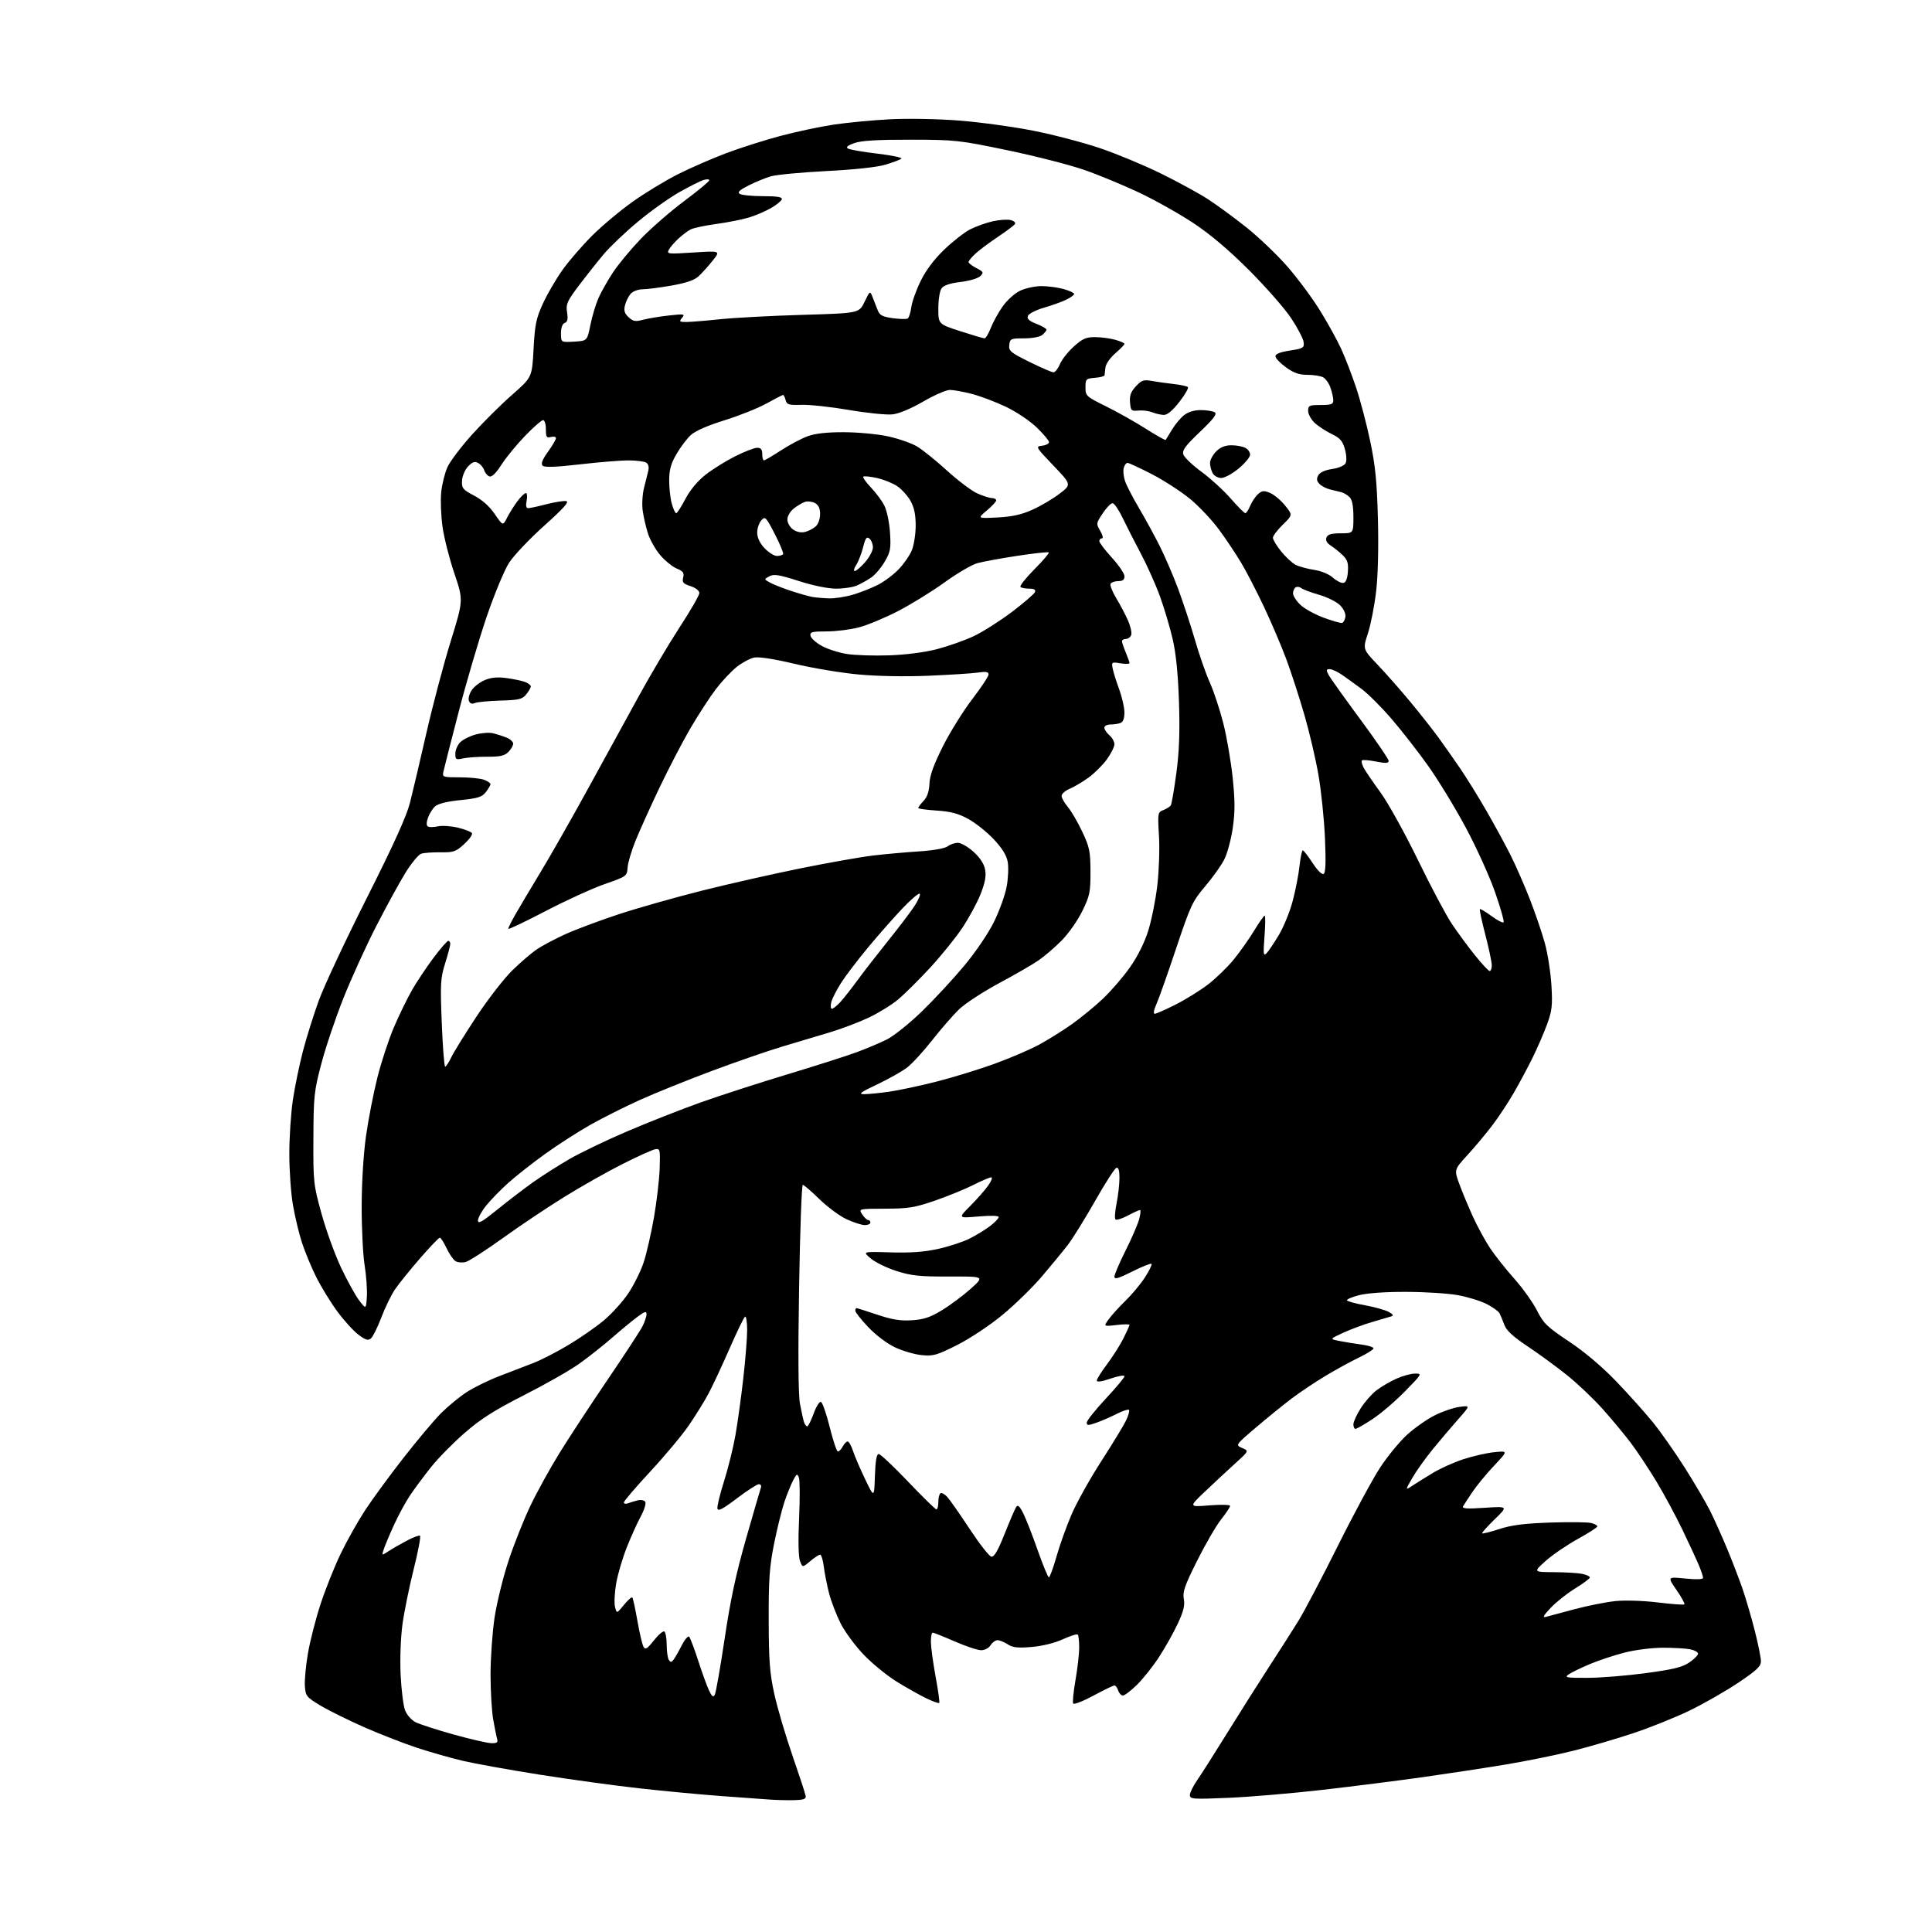 <?xml version="1.0" encoding="UTF-8" standalone="no"?>
<svg 
  version="1.1" 
  xmlns="http://www.w3.org/2000/svg" 
  xmlns:xlink="http://www.w3.org/1999/xlink" 
  xmlns:svg="http://www.w3.org/2000/svg"
  xmlns:rdf="http://www.w3.org/1999/02/22-rdf-syntax-ns#"
  xmlns:cc="http://creativecommons.org/ns#"
  xmlns:dc="http://purl.org/dc/elements/1.1/"
  viewBox="0 0 768 768"
  width="768"
  height="768"
>
<style>svg {background-color: white; }</style>"
<path stroke="none" fill="black" fill-rule="evenodd" d="M315.50,715.60C312.75,715.65 308.48,715.54 306.00,715.36C303.52,715.18 294.98,714.56 287.00,713.98C279.02,713.40 264.40,712.03 254.50,710.93C244.60,709.83 226.60,707.36 214.50,705.45C202.40,703.53 188.68,701.06 184.00,699.96C179.33,698.86 171.22,696.56 166.00,694.85C160.78,693.13 151.32,689.46 145.00,686.69C138.68,683.91 130.80,680.03 127.50,678.05C121.83,674.66 121.48,674.23 121.19,670.25C121.02,667.93 121.58,662.03 122.42,657.14C123.27,652.25 125.52,643.46 127.44,637.62C129.35,631.77 132.92,622.83 135.37,617.74C137.81,612.66 142.17,604.90 145.04,600.50C147.91,596.10 154.79,586.69 160.34,579.59C165.88,572.48 172.63,564.47 175.32,561.77C178.02,559.08 182.54,555.35 185.36,553.49C188.19,551.62 194.10,548.71 198.50,547.02C202.90,545.33 208.97,542.99 212.00,541.83C215.03,540.66 221.26,537.47 225.85,534.72C230.45,531.98 236.80,527.58 239.97,524.94C243.14,522.30 247.56,517.42 249.78,514.09C252.01,510.76 254.75,505.21 255.88,501.77C257.02,498.32 258.85,490.32 259.95,484.00C261.05,477.68 262.08,468.90 262.23,464.50C262.48,456.98 262.38,456.52 260.50,456.83C259.40,457.01 253.55,459.65 247.50,462.70C241.45,465.74 230.99,471.66 224.25,475.84C217.51,480.02 206.48,487.40 199.75,492.25C193.01,497.09 186.42,501.33 185.10,501.67C183.77,502.01 181.97,501.87 181.10,501.34C180.22,500.82 178.61,498.50 177.53,496.20C176.44,493.89 175.23,492.00 174.83,492.00C174.43,492.00 170.88,495.71 166.94,500.25C163.01,504.79 158.55,510.30 157.05,512.50C155.55,514.70 153.09,519.73 151.60,523.68C150.10,527.62 148.23,531.39 147.44,532.05C146.29,533.00 145.29,532.69 142.41,530.50C140.43,528.99 136.64,524.80 133.99,521.18C131.33,517.57 127.59,511.44 125.66,507.56C123.73,503.68 121.21,497.57 120.04,494.00C118.88,490.43 117.27,483.73 116.47,479.12C115.66,474.51 115.00,465.28 115.01,458.62C115.01,451.95 115.66,442.23 116.46,437.00C117.25,431.77 119.04,423.12 120.44,417.77C121.84,412.42 124.66,403.42 126.71,397.77C128.75,392.12 137.31,373.84 145.72,357.15C156.42,335.91 161.60,324.49 162.98,319.08C164.06,314.83 166.99,302.39 169.49,291.43C171.99,280.47 176.32,264.10 179.12,255.05C184.22,238.60 184.22,238.60 180.62,227.96C178.64,222.11 176.52,213.77 175.91,209.41C175.30,205.06 175.06,198.87 175.39,195.66C175.72,192.44 176.84,187.94 177.88,185.66C178.92,183.37 183.31,177.57 187.64,172.76C191.96,167.95 199.10,160.86 203.50,157.00C211.50,149.99 211.50,149.99 212.10,138.74C212.62,129.01 213.12,126.58 215.83,120.65C217.55,116.89 221.06,110.87 223.62,107.28C226.18,103.70 231.49,97.55 235.43,93.63C239.37,89.71 246.62,83.64 251.55,80.15C256.47,76.65 264.55,71.75 269.50,69.26C274.45,66.76 283.08,63.00 288.67,60.89C294.27,58.79 303.94,55.71 310.17,54.05C316.40,52.38 325.95,50.36 331.38,49.54C336.81,48.73 346.94,47.77 353.88,47.41C361.10,47.04 372.92,47.27 381.50,47.94C389.75,48.60 403.02,50.42 411.00,52.01C418.98,53.59 430.90,56.73 437.50,58.98C444.10,61.23 454.93,65.74 461.56,69.01C468.20,72.28 476.52,76.82 480.06,79.10C483.60,81.39 490.50,86.43 495.38,90.32C500.27,94.21 507.61,101.21 511.68,105.87C515.76,110.53 521.63,118.43 524.72,123.43C527.81,128.42 531.63,135.35 533.21,138.83C534.80,142.31 537.43,149.15 539.06,154.03C540.70,158.91 543.21,168.44 544.64,175.20C546.72,185.02 547.34,191.25 547.74,206.14C548.04,217.60 547.77,228.77 547.03,235.13C546.37,240.82 544.90,248.30 543.77,251.75C541.71,258.03 541.71,258.03 547.64,264.26C550.91,267.69 556.75,274.32 560.63,279.00C564.50,283.68 569.48,289.98 571.68,293.00C573.88,296.02 577.80,301.59 580.38,305.37C582.96,309.15 587.70,316.80 590.91,322.37C594.12,327.94 598.41,335.82 600.45,339.88C602.49,343.94 605.94,351.82 608.12,357.38C610.29,362.95 613.00,370.88 614.12,375.00C615.25,379.12 616.42,386.65 616.72,391.72C617.20,399.70 616.96,401.77 614.97,407.22C613.70,410.67 611.11,416.65 609.21,420.50C607.31,424.35 603.94,430.65 601.71,434.50C599.49,438.35 595.61,444.20 593.10,447.50C590.58,450.80 586.16,456.08 583.27,459.23C578.02,464.97 578.02,464.97 580.13,470.73C581.30,473.90 583.73,479.74 585.53,483.69C587.34,487.65 590.41,493.27 592.35,496.19C594.30,499.11 598.63,504.57 601.97,508.32C605.31,512.08 609.36,517.75 610.97,520.93C613.57,526.08 614.96,527.44 623.69,533.25C629.91,537.39 636.79,543.21 642.50,549.15C647.45,554.30 654.04,561.66 657.15,565.51C660.26,569.35 665.94,577.45 669.77,583.50C673.60,589.55 678.09,597.20 679.75,600.50C681.40,603.80 684.44,610.55 686.50,615.50C688.56,620.45 691.33,627.65 692.66,631.50C693.99,635.35 696.18,642.86 697.54,648.18C698.89,653.51 700.00,658.99 700.00,660.37C700.00,662.41 698.32,664.00 690.86,668.99C685.83,672.35 677.16,677.30 671.61,679.99C666.05,682.68 656.10,686.68 649.50,688.89C642.90,691.10 632.10,694.27 625.50,695.93C618.90,697.59 606.75,700.07 598.50,701.43C590.25,702.80 575.40,705.06 565.50,706.46C555.60,707.86 537.60,710.13 525.50,711.52C513.40,712.90 496.64,714.32 488.25,714.67C474.17,715.26 473.00,715.18 473.00,713.57C473.00,712.61 474.30,709.95 475.89,707.66C477.48,705.37 482.97,696.75 488.08,688.50C493.19,680.25 500.68,668.42 504.71,662.22C508.75,656.02 513.92,647.92 516.20,644.22C518.48,640.52 525.51,627.15 531.82,614.50C538.12,601.85 545.69,587.84 548.63,583.36C551.58,578.88 556.38,573.03 559.31,570.36C562.23,567.69 567.16,564.22 570.25,562.66C573.34,561.10 577.81,559.57 580.19,559.26C584.50,558.68 584.50,558.68 579.73,564.09C577.10,567.07 572.55,572.42 569.62,576.00C566.69,579.58 562.99,584.75 561.41,587.50C558.54,592.50 558.54,592.50 561.52,590.54C563.16,589.47 566.82,587.18 569.66,585.47C572.49,583.75 577.89,581.33 581.66,580.08C585.42,578.84 590.98,577.57 594.00,577.27C599.50,576.71 599.50,576.71 593.95,582.60C590.89,585.85 587.03,590.52 585.37,593.00C583.70,595.48 582.01,598.06 581.62,598.74C581.05,599.71 582.93,599.85 590.20,599.37C599.50,598.76 599.50,598.76 594.15,603.95C591.21,606.80 588.98,609.32 589.20,609.53C589.41,609.74 592.49,608.97 596.04,607.81C600.87,606.24 605.96,605.59 616.23,605.24C623.78,604.98 631.10,605.06 632.48,605.41C633.87,605.75 634.99,606.37 634.97,606.77C634.95,607.17 631.42,609.44 627.12,611.81C622.82,614.19 617.10,618.10 614.40,620.52C609.50,624.91 609.50,624.91 617.62,624.96C622.09,624.98 627.16,625.28 628.88,625.62C630.59,625.97 632.00,626.61 632.00,627.05C632.00,627.49 629.41,629.43 626.25,631.36C623.09,633.29 618.70,636.76 616.50,639.07C613.58,642.14 613.04,643.13 614.50,642.74C615.60,642.44 620.77,641.06 626.00,639.66C631.23,638.27 638.53,636.82 642.23,636.45C646.05,636.06 653.32,636.30 659.03,637.00C664.57,637.68 669.31,638.02 669.57,637.76C669.83,637.50 668.42,634.92 666.43,632.03C662.81,626.78 662.81,626.78 669.91,627.49C674.35,627.94 677.00,627.84 677.00,627.22C677.00,626.68 676.28,624.50 675.39,622.37C674.51,620.24 671.57,613.87 668.85,608.21C666.13,602.56 661.40,593.78 658.33,588.71C655.26,583.65 650.71,576.80 648.22,573.50C645.72,570.20 640.75,564.21 637.16,560.19C633.58,556.17 627.24,550.13 623.07,546.78C618.91,543.43 611.82,538.24 607.33,535.25C601.46,531.34 598.84,528.92 598.00,526.65C597.36,524.92 596.50,522.84 596.08,522.04C595.67,521.23 593.34,519.57 590.91,518.34C588.49,517.11 583.35,515.54 579.50,514.84C575.65,514.14 566.42,513.56 559.00,513.54C550.81,513.51 543.44,514.03 540.25,514.85C537.37,515.59 535.21,516.53 535.46,516.93C535.71,517.33 538.97,518.22 542.71,518.89C546.44,519.57 550.62,520.74 552.00,521.49C553.85,522.50 554.11,522.97 553.00,523.30C552.17,523.54 548.80,524.53 545.50,525.50C542.20,526.46 537.02,528.39 534.00,529.77C528.50,532.29 528.50,532.29 532.50,533.07C534.70,533.50 538.64,534.14 541.25,534.49C543.86,534.84 546.00,535.51 546.00,535.99C546.00,536.46 543.41,538.10 540.25,539.62C537.09,541.14 531.12,544.40 527.00,546.87C522.88,549.34 516.78,553.41 513.46,555.93C510.13,558.44 503.73,563.63 499.24,567.46C491.07,574.43 491.07,574.43 493.78,575.60C496.50,576.76 496.50,576.76 491.13,581.63C488.17,584.31 482.77,589.33 479.13,592.79C472.50,599.08 472.50,599.08 480.75,598.41C485.34,598.04 489.00,598.13 488.99,598.62C488.98,599.10 487.38,601.52 485.42,603.98C483.46,606.45 479.18,613.81 475.91,620.35C470.94,630.26 470.06,632.80 470.58,635.59C471.06,638.15 470.49,640.50 468.17,645.45C466.50,649.03 463.14,655.00 460.71,658.73C458.28,662.45 454.34,667.41 451.95,669.75C449.56,672.09 447.05,674.00 446.37,674.00C445.69,674.00 444.85,673.10 444.50,672.00C444.15,670.90 443.48,670.00 443.01,670.00C442.54,670.00 438.78,671.82 434.66,674.04C430.54,676.26 426.92,677.67 426.61,677.17C426.30,676.68 426.71,672.49 427.52,667.88C428.33,663.27 429.00,657.44 429.00,654.92C429.00,652.40 428.74,650.07 428.42,649.76C428.11,649.44 425.42,650.29 422.46,651.65C419.22,653.13 414.30,654.34 410.08,654.70C404.55,655.16 402.56,654.94 400.58,653.64C399.20,652.74 397.38,652.00 396.54,652.00C395.70,652.00 394.45,652.90 393.77,654.00C393.05,655.14 391.45,655.99 390.01,655.99C388.63,655.98 383.90,654.41 379.51,652.49C375.12,650.57 371.18,649.00 370.76,649.00C370.34,649.00 370.02,650.69 370.04,652.75C370.07,654.81 370.91,661.00 371.92,666.50C372.94,672.00 373.58,676.70 373.36,676.94C373.14,677.18 370.83,676.36 368.23,675.11C365.63,673.86 360.34,670.88 356.47,668.49C352.61,666.10 346.70,661.28 343.35,657.78C339.99,654.29 335.85,648.67 334.15,645.30C332.45,641.92 330.38,636.54 329.56,633.33C328.74,630.12 327.80,625.36 327.47,622.75C327.14,620.14 326.49,618.00 326.02,618.00C325.54,618.00 323.77,619.16 322.08,620.58C319.01,623.17 319.01,623.17 318.01,620.52C317.38,618.88 317.25,612.40 317.65,603.55C318.01,595.67 317.97,588.39 317.57,587.36C316.92,585.70 316.68,585.81 315.33,588.37C314.49,589.95 312.95,593.73 311.90,596.78C310.86,599.82 308.99,607.30 307.76,613.40C305.89,622.71 305.53,627.65 305.57,644.00C305.61,660.30 305.98,665.14 307.83,673.50C309.04,679.00 312.29,690.02 315.06,698.00C317.82,705.98 320.18,713.17 320.29,714.00C320.45,715.15 319.33,715.52 315.50,715.60zM195.32,692.94C197.54,692.99 198.03,692.63 197.62,691.25C197.34,690.29 196.64,686.83 196.06,683.57C195.48,680.30 195.00,672.26 195.00,665.69C195.00,659.13 195.71,649.01 196.57,643.20C197.43,637.40 199.91,627.25 202.08,620.64C204.25,614.04 208.19,604.10 210.84,598.57C213.49,593.03 218.72,583.55 222.47,577.50C226.21,571.45 234.77,558.40 241.50,548.50C248.22,538.60 254.46,529.06 255.36,527.30C256.26,525.54 257.00,523.35 257.00,522.43C257.00,521.08 256.30,521.29 253.25,523.57C251.19,525.12 246.63,528.88 243.12,531.94C239.61,535.00 233.76,539.61 230.12,542.20C226.48,544.78 216.66,550.36 208.31,554.60C196.62,560.53 191.21,563.97 184.81,569.52C180.24,573.48 174.21,579.60 171.42,583.11C168.62,586.63 164.87,591.65 163.09,594.29C161.31,596.92 158.37,602.32 156.57,606.29C154.76,610.25 152.94,614.60 152.51,615.95C151.74,618.40 151.74,618.40 154.41,616.65C155.88,615.69 159.14,613.80 161.66,612.47C164.18,611.13 166.56,610.23 166.96,610.47C167.35,610.72 166.23,616.68 164.46,623.73C162.69,630.77 160.68,640.66 159.99,645.69C159.27,650.98 158.96,659.42 159.25,665.67C159.54,671.63 160.32,677.98 160.99,679.78C161.68,681.62 163.49,683.72 165.13,684.57C166.73,685.39 173.54,687.60 180.27,689.48C187.00,691.35 193.77,692.91 195.32,692.94zM284.13,673.72C284.58,672.92 286.35,662.87 288.06,651.38C290.37,635.89 292.57,625.60 296.61,611.50C299.61,601.05 302.25,591.94 302.50,591.25C302.74,590.56 302.35,590.00 301.64,590.00C300.93,590.00 297.01,592.53 292.92,595.63C287.36,599.85 285.42,600.86 285.19,599.68C285.01,598.81 286.20,593.92 287.82,588.80C289.44,583.69 291.48,575.45 292.35,570.50C293.22,565.55 294.62,555.42 295.46,548.00C296.31,540.58 297.00,531.89 297.00,528.69C297.00,525.50 296.62,523.11 296.16,523.40C295.70,523.68 292.91,529.45 289.95,536.21C286.99,542.97 283.25,550.98 281.63,554.00C280.02,557.02 276.51,562.69 273.84,566.58C271.17,570.48 264.26,578.75 258.49,584.96C252.72,591.18 248.00,596.70 248.00,597.24C248.00,597.77 248.72,597.94 249.59,597.60C250.47,597.27 252.22,596.73 253.48,596.41C254.76,596.09 256.10,596.36 256.50,597.00C256.90,597.65 256.09,600.27 254.69,602.84C253.30,605.40 250.80,610.95 249.13,615.17C247.46,619.38 245.57,625.80 244.94,629.43C244.31,633.06 244.10,637.25 244.47,638.75C245.16,641.48 245.16,641.48 248.00,638.00C249.57,636.08 251.07,634.74 251.35,635.01C251.62,635.29 252.53,639.45 253.37,644.26C254.21,649.06 255.30,653.72 255.79,654.59C256.53,655.92 257.23,655.50 259.93,652.09C261.71,649.83 263.59,648.24 264.09,648.55C264.59,648.86 265.01,651.23 265.02,653.81C265.02,656.39 265.40,659.08 265.85,659.80C266.53,660.86 266.86,660.86 267.72,659.80C268.29,659.08 269.75,656.53 270.96,654.13C272.17,651.73 273.52,650.15 273.96,650.63C274.39,651.11 275.99,655.33 277.50,660.00C279.01,664.67 280.93,670.00 281.78,671.84C282.96,674.40 283.51,674.84 284.13,673.72zM631.03,666.97C636.24,666.96 646.69,666.11 654.26,665.09C665.09,663.64 668.77,662.73 671.51,660.87C673.42,659.57 674.99,657.99 674.99,657.38C675.00,656.76 673.59,655.97 671.88,655.62C670.16,655.28 665.28,655.00 661.03,655.00C656.71,655.00 650.03,655.84 645.83,656.92C641.71,657.97 635.45,660.05 631.92,661.53C628.39,663.02 624.62,664.86 623.53,665.62C621.79,666.84 622.68,667.00 631.03,666.97zM416.95,627.00C417.32,627.00 418.68,623.29 419.97,618.75C421.26,614.21 423.96,606.67 425.97,602.00C427.97,597.33 433.28,587.82 437.77,580.87C442.25,573.92 446.69,566.62 447.64,564.63C448.58,562.65 449.10,560.76 448.78,560.44C448.46,560.12 446.28,560.84 443.94,562.03C441.61,563.22 437.96,564.81 435.85,565.55C432.56,566.71 432.00,566.71 432.00,565.50C432.00,564.72 435.38,560.48 439.50,556.06C443.62,551.65 447.00,547.61 447.00,547.08C447.00,546.54 444.52,546.96 441.50,548.00C437.96,549.22 436.00,549.50 436.00,548.79C436.00,548.18 437.83,545.26 440.06,542.31C442.29,539.35 445.22,534.74 446.56,532.07C447.90,529.40 449.00,526.96 449.00,526.65C449.00,526.35 446.67,526.37 443.82,526.71C438.63,527.32 438.63,527.32 440.74,524.41C441.89,522.81 444.92,519.48 447.47,517.00C450.02,514.52 453.49,510.35 455.18,507.71C456.87,505.08 458.02,502.69 457.73,502.40C457.44,502.11 454.01,503.48 450.10,505.45C444.61,508.21 443.00,508.68 443.00,507.49C443.00,506.65 444.97,502.03 447.38,497.23C449.80,492.43 452.23,486.81 452.80,484.75C453.37,482.69 453.54,481.00 453.17,481.00C452.80,481.00 450.61,481.99 448.30,483.22C446.00,484.44 443.79,485.13 443.41,484.74C443.03,484.36 443.23,481.49 443.86,478.36C444.49,475.23 445.00,470.68 445.00,468.25C445.00,465.20 444.62,463.96 443.77,464.24C443.10,464.47 439.24,470.47 435.21,477.58C431.18,484.68 426.30,492.52 424.38,495.00C422.46,497.48 417.87,503.05 414.19,507.38C410.51,511.72 403.45,518.61 398.50,522.69C393.42,526.88 385.58,532.09 380.50,534.65C372.40,538.74 370.98,539.14 366.37,538.68C363.54,538.40 358.77,537.00 355.75,535.58C352.59,534.08 348.11,530.69 345.14,527.55C342.31,524.56 340.00,521.64 340.00,521.06C340.00,520.48 340.22,520.00 340.48,520.00C340.74,520.00 344.45,521.17 348.71,522.60C354.61,524.58 357.90,525.11 362.49,524.82C367.26,524.52 369.78,523.67 374.51,520.79C377.80,518.78 382.94,514.94 385.93,512.26C391.36,507.38 391.36,507.38 377.43,507.44C365.73,507.49 362.38,507.15 356.50,505.29C352.65,504.08 348.00,501.83 346.17,500.29C342.83,497.50 342.83,497.50 353.96,497.84C361.82,498.08 367.36,497.68 372.80,496.49C377.03,495.56 382.65,493.73 385.29,492.42C387.92,491.11 391.63,488.86 393.54,487.40C395.44,485.95 397.00,484.34 397.00,483.81C397.00,483.23 393.85,483.14 388.91,483.57C380.82,484.27 380.82,484.27 385.68,479.39C388.36,476.70 391.58,473.04 392.84,471.25C394.10,469.46 394.64,468.00 394.04,468.00C393.44,468.00 390.24,469.36 386.94,471.03C383.64,472.69 376.79,475.49 371.72,477.25C363.64,480.04 361.18,480.44 351.89,480.47C341.28,480.50 341.28,480.50 342.75,482.75C343.57,483.99 344.63,485.00 345.12,485.00C345.60,485.00 346.00,485.45 346.00,486.00C346.00,486.55 344.99,487.00 343.75,486.99C342.51,486.98 339.25,485.93 336.50,484.65C333.75,483.37 328.89,479.77 325.71,476.66C322.52,473.55 319.55,471.00 319.12,471.00C318.68,471.00 318.02,489.36 317.65,511.79C317.21,538.45 317.33,554.48 318.00,558.04C318.57,561.04 319.28,564.29 319.58,565.25C319.89,566.21 320.47,567.00 320.87,567.00C321.27,567.00 322.42,564.73 323.42,561.96C324.42,559.18 325.73,557.08 326.33,557.28C326.94,557.48 328.51,562.00 329.83,567.32C331.15,572.64 332.61,577.00 333.08,577.00C333.55,577.00 334.41,576.10 335.00,575.00C335.59,573.90 336.47,573.00 336.96,573.00C337.45,573.00 338.40,574.69 339.07,576.75C339.75,578.81 341.92,583.88 343.90,588.00C347.50,595.50 347.50,595.50 347.79,586.75C347.99,580.73 348.46,578.00 349.29,577.99C349.96,577.98 355.23,582.94 361.00,589.00C366.77,595.06 371.84,600.02 372.25,600.01C372.66,600.00 373.00,598.68 373.00,597.06C373.00,595.44 373.39,593.88 373.87,593.58C374.34,593.29 375.58,593.98 376.61,595.12C377.64,596.26 381.63,601.98 385.49,607.84C389.35,613.70 393.20,618.63 394.07,618.79C395.20,619.00 396.65,616.51 399.33,609.79C401.36,604.68 403.43,599.87 403.91,599.10C404.59,598.03 405.28,598.63 406.77,601.60C407.85,603.74 410.43,610.34 412.50,616.25C414.58,622.16 416.58,627.00 416.95,627.00zM538.84,568.00C538.38,568.00 538.00,567.19 538.00,566.20C538.00,565.20 539.30,562.34 540.89,559.83C542.49,557.32 545.31,554.10 547.17,552.68C549.03,551.26 552.57,549.19 555.03,548.07C557.49,546.96 560.84,546.03 562.47,546.02C565.39,546.00 565.32,546.13 558.47,553.12C554.64,557.03 548.84,561.98 545.59,564.12C542.35,566.25 539.31,568.00 538.84,568.00zM145.83,515.50C146.01,512.75 145.61,507.12 144.95,503.00C144.28,498.88 143.75,488.26 143.77,479.40C143.80,469.80 144.50,458.51 145.52,451.40C146.45,444.86 148.48,434.46 150.03,428.29C151.58,422.13 154.54,413.13 156.61,408.29C158.68,403.46 161.93,396.80 163.82,393.50C165.72,390.20 169.55,384.46 172.33,380.75C175.11,377.04 177.75,374.00 178.20,374.00C178.64,374.00 178.99,374.56 178.99,375.25C178.98,375.94 178.06,379.41 176.94,382.98C175.10,388.87 174.98,391.00 175.61,406.73C175.99,416.23 176.60,424.00 176.96,424.00C177.33,424.00 178.43,422.31 179.42,420.25C180.40,418.19 184.93,410.88 189.48,404.00C194.03,397.12 200.40,388.92 203.63,385.76C206.86,382.61 211.23,378.85 213.34,377.41C215.46,375.98 220.55,373.27 224.66,371.39C228.78,369.52 238.30,365.96 245.82,363.47C253.34,360.99 268.29,356.75 279.03,354.05C289.77,351.35 307.55,347.33 318.53,345.12C329.51,342.91 342.32,340.64 347.00,340.09C351.68,339.53 359.86,338.80 365.18,338.45C370.95,338.08 375.59,337.27 376.68,336.44C377.68,335.68 379.51,335.05 380.75,335.03C381.98,335.01 384.78,336.62 386.97,338.59C389.58,340.95 391.17,343.38 391.60,345.69C392.08,348.25 391.59,350.89 389.76,355.50C388.38,358.97 385.08,365.05 382.43,369.00C379.78,372.95 374.00,380.08 369.59,384.84C365.18,389.60 359.52,395.21 357.03,397.30C354.54,399.39 349.35,402.60 345.50,404.44C341.65,406.28 334.68,408.93 330.00,410.33C325.32,411.74 316.77,414.30 311.00,416.02C305.23,417.75 292.62,422.10 283.00,425.70C273.38,429.29 260.57,434.45 254.54,437.17C248.52,439.88 239.59,444.36 234.70,447.12C229.81,449.87 221.69,455.10 216.65,458.73C211.62,462.35 205.03,467.55 202.00,470.26C198.97,472.98 195.04,477.03 193.25,479.25C191.46,481.47 190.00,484.13 190.00,485.18C190.00,486.66 191.69,485.70 197.75,480.78C202.01,477.33 208.43,472.42 212.00,469.89C215.57,467.36 222.10,463.21 226.50,460.67C230.90,458.13 241.25,453.17 249.50,449.65C257.75,446.12 270.80,440.99 278.50,438.24C286.20,435.50 301.73,430.47 313.00,427.07C324.27,423.67 336.65,419.72 340.50,418.29C344.35,416.87 349.75,414.59 352.50,413.22C355.25,411.85 361.50,406.86 366.39,402.12C371.28,397.38 378.85,389.23 383.21,384.00C387.78,378.53 392.82,371.11 395.10,366.50C397.27,362.10 399.55,355.77 400.17,352.42C400.78,349.08 400.97,344.64 400.57,342.54C400.09,339.94 398.30,337.08 394.94,333.53C392.24,330.67 387.68,327.06 384.83,325.50C380.90,323.37 377.85,322.56 372.32,322.21C368.29,321.95 365.00,321.49 365.00,321.18C365.00,320.88 365.96,319.60 367.14,318.35C368.59,316.81 369.34,314.61 369.47,311.52C369.60,308.30 371.16,303.97 374.79,296.73C377.61,291.10 382.85,282.68 386.43,278.00C390.01,273.32 392.96,268.88 392.97,268.12C392.99,267.06 392.00,266.88 388.75,267.36C386.41,267.70 377.52,268.27 369.00,268.62C359.51,269.02 348.66,268.81 341.00,268.09C334.12,267.44 322.73,265.53 315.67,263.84C307.77,261.96 301.68,261.01 299.82,261.39C298.16,261.72 295.04,263.39 292.88,265.09C290.73,266.80 287.02,270.74 284.64,273.85C282.26,276.96 277.73,283.92 274.56,289.31C271.40,294.71 265.77,305.51 262.06,313.31C258.36,321.12 254.05,330.65 252.51,334.50C250.96,338.35 249.60,343.04 249.47,344.92C249.25,348.28 249.09,348.39 240.37,351.44C235.49,353.14 224.86,358.00 216.75,362.23C208.64,366.47 202.01,369.61 202.02,369.22C202.03,368.82 203.32,366.25 204.88,363.50C206.45,360.75 210.89,353.27 214.76,346.88C218.63,340.50 227.09,325.65 233.55,313.88C240.01,302.12 249.11,285.52 253.78,277.00C258.44,268.48 265.79,256.07 270.12,249.42C274.46,242.78 278.00,236.63 278.00,235.75C278.00,234.81 276.56,233.68 274.50,233.00C271.56,232.03 271.09,231.48 271.57,229.57C272.03,227.73 271.56,227.06 269.03,226.01C267.32,225.30 264.38,222.92 262.49,220.72C260.61,218.52 258.40,214.64 257.59,212.11C256.77,209.57 255.83,205.47 255.48,203.00C255.14,200.53 255.37,196.47 256.00,194.00C256.63,191.53 257.39,188.44 257.71,187.14C258.06,185.69 257.74,184.45 256.89,183.91C256.12,183.43 252.98,183.02 249.89,183.02C246.80,183.01 238.09,183.71 230.53,184.59C220.76,185.71 216.46,185.86 215.70,185.10C214.95,184.35 215.56,182.75 217.82,179.60C219.57,177.17 221.00,174.73 221.00,174.18C221.00,173.63 220.10,173.42 219.00,173.71C217.27,174.16 217.00,173.74 217.00,170.62C217.00,168.63 216.50,167.00 215.89,167.00C215.28,167.00 212.06,169.81 208.74,173.25C205.41,176.69 201.18,181.85 199.34,184.72C197.10,188.19 195.50,189.74 194.53,189.37C193.73,189.07 192.80,187.96 192.47,186.91C192.14,185.86 191.06,184.57 190.07,184.04C188.69,183.30 187.76,183.63 186.04,185.45C184.79,186.79 183.75,189.27 183.66,191.11C183.51,194.09 183.96,194.64 188.50,197.03C191.73,198.74 194.63,201.33 196.70,204.38C199.91,209.08 199.91,209.08 201.57,205.79C202.49,203.98 204.33,201.04 205.67,199.25C207.01,197.46 208.52,196.00 209.03,196.00C209.53,196.00 209.68,197.35 209.35,199.00C208.94,201.03 209.15,202.00 209.98,202.00C210.66,202.00 213.91,201.30 217.21,200.44C220.52,199.59 224.04,199.03 225.05,199.19C226.41,199.42 224.09,202.01 216.31,209.00C210.49,214.22 204.21,220.84 202.36,223.71C200.51,226.57 196.50,236.24 193.44,245.21C190.39,254.17 185.38,271.18 182.32,283.00C179.25,294.82 176.53,305.51 176.26,306.75C175.78,308.92 176.03,309.00 182.82,309.00C186.70,309.00 191.02,309.44 192.43,309.98C193.85,310.51 194.99,311.30 194.98,311.73C194.97,312.15 194.14,313.56 193.14,314.86C191.61,316.84 190.02,317.35 183.05,318.05C177.74,318.59 174.13,319.48 172.96,320.54C171.95,321.45 170.68,323.49 170.12,325.07C169.48,326.92 169.47,328.17 170.08,328.55C170.61,328.88 172.41,328.85 174.07,328.48C175.73,328.12 179.32,328.36 182.05,329.01C184.77,329.67 187.28,330.64 187.61,331.18C187.94,331.72 186.56,333.67 184.55,335.52C181.24,338.55 180.31,338.88 175.16,338.80C172.02,338.76 168.55,339.01 167.46,339.35C166.36,339.70 163.52,343.14 161.14,347.00C158.76,350.86 153.52,360.43 149.51,368.26C145.49,376.09 139.65,388.91 136.53,396.75C133.41,404.59 129.46,416.29 127.76,422.75C124.86,433.72 124.65,435.69 124.58,452.50C124.50,469.92 124.61,470.88 127.82,482.50C129.64,489.10 133.14,498.75 135.60,503.94C138.05,509.13 141.28,514.98 142.78,516.94C145.50,520.50 145.50,520.50 145.83,515.50zM343.50,434.95C345.15,434.96 349.65,434.51 353.50,433.96C357.35,433.41 365.88,431.59 372.45,429.91C379.03,428.23 389.38,425.04 395.45,422.83C401.53,420.62 409.43,417.23 413.00,415.30C416.57,413.37 422.43,409.72 426.00,407.19C429.57,404.66 435.15,400.10 438.38,397.05C441.61,394.00 446.46,388.38 449.14,384.58C452.19,380.25 454.93,374.79 456.43,370.03C457.75,365.84 459.38,357.71 460.05,351.97C460.72,346.23 461.02,337.34 460.71,332.21C460.17,323.14 460.22,322.87 462.48,322.01C463.76,321.52 465.08,320.67 465.42,320.13C465.76,319.58 466.75,313.81 467.62,307.32C468.77,298.68 469.05,291.06 468.66,279.00C468.29,267.84 467.48,259.75 466.14,254.00C465.06,249.32 462.78,241.67 461.08,237.00C459.38,232.32 455.95,224.67 453.47,220.00C450.98,215.32 447.72,208.93 446.22,205.78C444.72,202.64 442.94,200.05 442.26,200.03C441.58,200.01 439.82,201.83 438.34,204.07C435.71,208.04 435.68,208.20 437.38,211.07C438.34,212.70 438.64,214.00 438.06,214.00C437.48,214.00 437.00,214.50 437.00,215.11C437.00,215.72 439.25,218.68 442.00,221.69C444.75,224.70 447.00,228.02 447.00,229.08C447.00,230.45 446.30,231.00 444.56,231.00C443.22,231.00 441.83,231.46 441.49,232.02C441.14,232.58 442.14,235.17 443.71,237.77C445.28,240.37 447.40,244.39 448.41,246.70C449.43,249.00 449.99,251.59 449.66,252.45C449.33,253.30 448.37,254.00 447.53,254.00C446.69,254.00 446.00,254.40 446.00,254.88C446.00,255.36 446.67,257.37 447.50,259.35C448.32,261.32 449.00,263.23 449.00,263.60C449.00,263.96 447.38,264.00 445.39,263.68C441.91,263.11 441.80,263.18 442.32,265.80C442.61,267.28 443.77,270.98 444.89,274.00C446.01,277.02 446.95,281.14 446.97,283.14C446.99,285.56 446.47,286.99 445.42,287.39C444.55,287.73 442.75,288.00 441.42,288.00C440.09,288.00 439.00,288.57 439.00,289.28C439.00,289.98 439.90,291.33 441.00,292.27C442.10,293.21 443.00,294.82 443.00,295.84C443.00,296.86 441.65,299.57 440.00,301.85C438.34,304.13 435.08,307.38 432.75,309.08C430.41,310.78 427.04,312.78 425.25,313.53C423.46,314.28 422.00,315.56 422.00,316.37C422.00,317.18 423.13,319.19 424.51,320.83C425.89,322.46 428.46,326.89 430.23,330.65C433.11,336.76 433.46,338.47 433.48,346.51C433.50,354.72 433.20,356.12 430.17,362.29C428.34,366.01 424.63,371.27 421.92,373.98C419.22,376.69 415.09,380.22 412.75,381.82C410.41,383.43 403.32,387.52 397.00,390.91C390.68,394.31 383.55,398.98 381.17,401.29C378.79,403.61 373.99,409.13 370.51,413.56C367.04,417.99 362.56,422.86 360.56,424.39C358.56,425.91 353.23,428.91 348.72,431.05C342.01,434.23 341.05,434.95 343.50,434.95zM459.01,403.00C459.58,403.00 463.30,401.36 467.27,399.36C471.25,397.36 477.08,393.74 480.23,391.32C483.38,388.90 487.96,384.45 490.41,381.45C492.86,378.44 496.51,373.28 498.51,369.99C500.51,366.70 502.40,364.00 502.72,364.00C503.04,364.00 503.01,367.69 502.66,372.20C502.12,379.30 502.22,380.20 503.46,378.95C504.24,378.15 506.43,374.90 508.33,371.73C510.23,368.56 512.72,362.49 513.85,358.23C514.98,353.98 516.21,347.69 516.58,344.25C516.95,340.81 517.54,338.01 517.88,338.02C518.22,338.03 519.98,340.30 521.78,343.06C523.73,346.03 525.52,347.80 526.18,347.39C526.96,346.91 527.11,342.61 526.69,333.10C526.36,325.62 525.20,314.32 524.10,308.00C523.00,301.68 520.47,290.88 518.47,284.00C516.47,277.12 513.25,267.23 511.31,262.00C509.37,256.77 505.38,247.43 502.45,241.23C499.52,235.03 495.44,227.15 493.40,223.73C491.35,220.30 487.41,214.40 484.64,210.61C481.86,206.81 476.68,201.30 473.11,198.36C469.54,195.41 462.69,190.98 457.90,188.50C453.10,186.03 448.74,184.00 448.21,184.00C447.67,184.00 446.99,184.93 446.69,186.07C446.39,187.21 446.65,189.57 447.25,191.32C447.86,193.07 450.35,197.88 452.78,202.00C455.22,206.12 458.91,212.88 460.98,217.00C463.05,221.12 466.37,228.83 468.35,234.13C470.32,239.43 473.32,248.53 475.01,254.37C476.69,260.20 479.37,267.87 480.96,271.40C482.54,274.93 484.96,282.26 486.32,287.68C487.69,293.10 489.35,302.82 490.02,309.27C490.96,318.42 490.96,322.82 490.03,329.21C489.37,333.72 487.86,339.33 486.66,341.67C485.47,344.02 482.06,348.81 479.07,352.32C474.02,358.28 473.24,359.95 467.50,377.10C464.12,387.22 460.59,397.19 459.66,399.25C458.68,401.42 458.41,403.00 459.01,403.00zM330.70,401.00C331.21,401.00 332.75,399.76 334.12,398.25C335.49,396.74 338.58,392.80 340.99,389.50C343.40,386.20 348.82,379.23 353.02,374.00C357.23,368.77 361.93,362.58 363.48,360.23C365.03,357.88 365.99,355.65 365.61,355.28C365.24,354.91 362.17,357.50 358.79,361.05C355.41,364.60 349.29,371.55 345.17,376.50C341.06,381.45 336.21,387.80 334.40,390.62C332.59,393.44 330.81,396.93 330.44,398.37C330.08,399.82 330.20,401.00 330.70,401.00zM592.17,386.00C592.63,386.00 593.00,384.97 593.00,383.70C593.00,382.44 591.85,376.99 590.45,371.59C589.04,366.19 588.06,361.60 588.27,361.40C588.47,361.19 590.54,362.42 592.87,364.13C595.19,365.84 597.36,366.97 597.69,366.64C598.02,366.31 596.49,360.88 594.28,354.57C592.07,348.27 586.80,336.66 582.57,328.79C578.34,320.92 571.63,309.93 567.66,304.36C563.70,298.80 557.20,290.46 553.22,285.83C549.25,281.20 543.86,275.81 541.25,273.87C538.64,271.92 535.08,269.36 533.35,268.17C531.61,266.97 529.46,266.00 528.56,266.00C527.18,266.00 527.11,266.35 528.12,268.25C528.78,269.49 534.42,277.40 540.66,285.84C546.90,294.28 552.00,301.75 552.00,302.45C552.00,303.43 550.88,303.49 546.97,302.72C544.21,302.17 541.69,301.97 541.39,302.28C541.09,302.58 541.39,303.88 542.06,305.16C542.74,306.45 545.75,310.88 548.76,315.00C551.77,319.12 558.45,331.19 563.62,341.80C568.78,352.42 574.87,363.90 577.16,367.30C579.45,370.71 583.57,376.31 586.33,379.75C589.09,383.19 591.72,386.00 592.17,386.00zM184.15,301.47C181.25,302.10 181.00,301.95 181.00,299.58C181.00,298.16 181.88,296.12 182.95,295.05C184.02,293.98 186.78,292.60 189.08,291.98C191.38,291.36 194.45,291.12 195.88,291.46C197.32,291.79 199.74,292.56 201.25,293.16C202.76,293.75 204.00,294.86 204.00,295.62C204.00,296.38 203.13,297.87 202.07,298.93C200.56,300.44 198.77,300.84 193.72,300.81C190.18,300.79 185.88,301.09 184.15,301.47zM188.76,279.47C187.59,279.97 186.82,279.68 186.40,278.60C186.06,277.71 186.54,275.83 187.47,274.41C188.40,272.99 190.76,271.16 192.72,270.34C195.25,269.29 197.78,269.06 201.39,269.55C204.20,269.93 207.51,270.63 208.75,271.10C209.99,271.57 211.00,272.36 211.00,272.86C211.00,273.37 210.18,274.79 209.19,276.02C207.60,277.97 206.31,278.28 198.94,278.49C194.30,278.62 189.72,279.06 188.76,279.47zM353.50,260.51C360.22,260.27 367.61,259.31 372.50,258.04C376.90,256.89 383.43,254.59 387.00,252.92C390.57,251.24 397.41,246.91 402.20,243.29C406.98,239.67 411.13,236.10 411.42,235.35C411.78,234.41 411.08,234.00 409.14,234.00C407.59,234.00 406.02,233.69 405.64,233.31C405.26,232.92 407.74,229.79 411.17,226.33C414.59,222.88 417.18,219.85 416.92,219.59C416.67,219.33 411.07,219.94 404.48,220.94C397.89,221.94 390.70,223.26 388.50,223.87C386.30,224.48 380.45,227.91 375.50,231.49C370.55,235.07 362.23,240.20 357.00,242.91C351.77,245.61 344.74,248.54 341.36,249.41C337.98,250.29 332.21,251.00 328.53,251.00C322.73,251.00 321.90,251.23 322.19,252.74C322.37,253.69 324.39,255.50 326.67,256.76C328.95,258.02 333.45,259.46 336.66,259.97C339.87,260.48 347.45,260.72 353.50,260.51zM533.50,247.62C534.05,247.47 534.64,246.38 534.82,245.19C535.00,243.92 534.13,242.04 532.67,240.58C531.32,239.22 527.57,237.36 524.35,236.44C521.13,235.51 517.96,234.32 517.29,233.79C516.63,233.26 515.62,233.12 515.04,233.47C514.47,233.83 514.00,234.91 514.00,235.87C514.00,236.84 515.30,238.87 516.90,240.40C518.49,241.93 522.65,244.24 526.15,245.53C529.64,246.83 532.95,247.77 533.50,247.62zM329.57,237.86C331.81,237.94 336.08,237.27 339.07,236.39C342.06,235.50 346.52,233.74 349.00,232.47C351.48,231.21 355.17,228.45 357.20,226.34C359.24,224.23 361.60,220.83 362.45,218.78C363.30,216.74 364.00,212.30 364.00,208.92C364.00,204.57 363.40,201.70 361.95,199.12C360.82,197.11 358.45,194.48 356.70,193.29C354.94,192.09 351.30,190.62 348.62,190.02C345.93,189.42 343.49,189.18 343.18,189.48C342.88,189.79 344.24,191.72 346.20,193.77C348.17,195.82 350.58,199.07 351.55,201.00C352.54,202.95 353.53,207.68 353.79,211.69C354.20,218.10 353.97,219.37 351.67,223.30C350.25,225.73 347.83,228.57 346.29,229.60C344.76,230.64 342.21,232.06 340.64,232.75C339.06,233.44 335.35,234.00 332.40,234.00C329.16,234.00 323.25,232.79 317.53,230.96C309.70,228.45 307.64,228.12 305.85,229.08C303.66,230.25 303.66,230.25 306.08,231.59C307.41,232.32 311.20,233.82 314.50,234.91C317.80,236.00 321.62,237.08 323.00,237.31C324.38,237.54 327.33,237.79 329.57,237.86zM534.00,231.72C535.00,231.56 535.60,230.07 535.81,227.25C536.05,223.90 535.63,222.55 533.81,220.76C532.54,219.52 530.41,217.79 529.07,216.93C527.44,215.87 526.86,214.81 527.29,213.68C527.78,212.42 529.18,212.00 532.97,212.00C538.00,212.00 538.00,212.00 538.00,205.57C538.00,201.18 537.52,198.67 536.49,197.64C535.67,196.81 534.20,195.92 533.24,195.66C532.28,195.40 530.29,194.92 528.82,194.59C527.35,194.26 525.43,193.29 524.57,192.43C523.41,191.27 523.26,190.38 524.00,188.99C524.65,187.79 526.63,186.88 529.53,186.44C532.17,186.05 534.41,185.08 534.90,184.13C535.38,183.19 535.26,180.80 534.61,178.50C533.70,175.26 532.69,174.12 529.31,172.49C527.02,171.39 523.99,169.40 522.57,168.07C521.16,166.74 520.00,164.60 520.00,163.33C520.00,161.20 520.43,161.00 525.00,161.00C529.20,161.00 530.00,160.70 530.00,159.15C530.00,158.13 529.50,155.87 528.89,154.13C528.29,152.38 526.97,150.52 525.96,149.98C524.95,149.44 522.14,149.00 519.72,149.00C516.39,149.00 514.27,148.25 511.15,145.99C508.87,144.34 507.00,142.37 507.00,141.61C507.00,140.70 508.95,139.93 512.75,139.35C518.06,138.53 518.48,138.28 518.22,136.02C518.07,134.67 515.85,130.40 513.28,126.53C510.72,122.67 503.19,114.07 496.56,107.44C488.49,99.37 481.16,93.17 474.43,88.70C468.89,85.03 459.21,79.59 452.93,76.61C446.64,73.63 436.77,69.54 431.00,67.54C425.23,65.53 411.50,62.02 400.50,59.73C381.28,55.73 379.78,55.56 362.00,55.53C348.84,55.51 342.38,55.89 339.63,56.87C336.96,57.81 336.17,58.48 337.06,59.04C337.78,59.48 343.03,60.40 348.73,61.07C354.43,61.75 358.74,62.64 358.30,63.06C357.86,63.48 355.02,64.55 352.00,65.45C348.59,66.47 339.67,67.43 328.50,68.00C318.60,68.51 308.70,69.44 306.50,70.07C304.30,70.71 300.29,72.34 297.60,73.71C293.92,75.57 293.04,76.41 294.10,77.08C294.87,77.57 299.02,77.98 303.33,77.98C309.15,78.00 311.06,78.32 310.76,79.25C310.53,79.94 308.58,81.51 306.42,82.75C304.27,83.99 300.35,85.66 297.71,86.46C295.08,87.26 289.25,88.42 284.75,89.03C280.26,89.65 275.67,90.62 274.54,91.20C273.42,91.77 271.22,93.43 269.66,94.87C268.10,96.32 266.39,98.30 265.86,99.29C264.95,100.97 265.52,101.03 275.66,100.37C286.42,99.68 286.42,99.68 283.31,103.59C281.60,105.74 279.10,108.52 277.77,109.77C276.05,111.37 272.85,112.47 266.92,113.52C262.29,114.33 257.11,115.00 255.40,115.00C253.70,115.00 251.60,115.79 250.73,116.75C249.87,117.71 248.84,119.76 248.45,121.31C247.91,123.48 248.24,124.58 249.88,126.10C251.68,127.78 252.55,127.93 255.75,127.09C257.81,126.55 262.43,125.79 266.00,125.40C271.98,124.74 272.39,124.82 271.13,126.34C269.90,127.82 270.08,128.00 272.77,128.00C274.43,128.00 280.45,127.51 286.14,126.91C291.84,126.31 306.62,125.52 319.00,125.16C341.50,124.50 341.50,124.50 343.67,120.00C345.84,115.50 345.84,115.50 346.92,118.25C347.51,119.76 348.42,122.08 348.94,123.40C349.69,125.32 350.86,125.93 354.89,126.48C357.65,126.86 360.32,126.92 360.82,126.61C361.32,126.30 361.97,124.28 362.26,122.12C362.55,119.95 364.23,115.24 366.01,111.64C368.09,107.40 371.39,103.02 375.38,99.19C378.77,95.94 383.41,92.32 385.68,91.16C387.96,90.00 391.99,88.56 394.63,87.97C397.28,87.38 400.48,87.16 401.76,87.48C403.04,87.80 403.81,88.50 403.48,89.03C403.15,89.57 400.09,91.87 396.69,94.15C393.28,96.42 389.26,99.43 387.75,100.83C386.24,102.23 385.00,103.73 385.00,104.16C385.00,104.59 386.41,105.68 388.12,106.56C390.98,108.04 391.11,108.32 389.66,109.77C388.77,110.66 385.32,111.68 381.83,112.09C377.65,112.59 375.17,113.41 374.30,114.61C373.56,115.61 373.00,119.08 373.00,122.60C373.00,128.82 373.00,128.82 381.75,131.66C386.56,133.22 390.89,134.50 391.37,134.50C391.85,134.50 392.97,132.62 393.87,130.33C394.77,128.04 396.89,124.18 398.60,121.77C400.30,119.35 403.41,116.56 405.50,115.57C407.59,114.58 411.37,113.75 413.90,113.73C416.43,113.72 420.41,114.24 422.75,114.89C425.09,115.54 427.00,116.43 427.00,116.85C427.00,117.28 425.54,118.33 423.75,119.18C421.96,120.03 417.96,121.46 414.86,122.36C411.76,123.26 408.94,124.71 408.61,125.58C408.16,126.74 409.06,127.58 412.00,128.73C414.20,129.60 416.00,130.63 416.00,131.03C416.00,131.43 415.25,132.37 414.34,133.13C413.37,133.93 410.36,134.50 407.09,134.50C401.80,134.50 401.48,134.64 401.20,137.12C400.92,139.49 401.67,140.12 409.23,143.87C413.82,146.14 418.11,148.00 418.77,148.00C419.43,148.00 420.59,146.54 421.33,144.75C422.08,142.96 424.56,139.81 426.85,137.75C430.28,134.65 431.75,134.00 435.25,134.01C437.59,134.01 441.19,134.48 443.25,135.05C445.31,135.63 447.00,136.36 447.00,136.69C447.00,137.02 445.36,138.71 443.35,140.45C441.34,142.18 439.58,144.70 439.43,146.05C439.29,147.40 439.13,148.81 439.08,149.19C439.04,149.57 437.31,150.02 435.25,150.19C431.69,150.48 431.50,150.68 431.50,154.00C431.50,157.38 431.77,157.63 439.60,161.50C444.06,163.70 451.17,167.69 455.39,170.38C459.62,173.06 463.21,175.09 463.37,174.88C463.52,174.67 464.66,172.82 465.90,170.77C467.13,168.71 469.30,166.13 470.71,165.02C472.35,163.73 474.75,163.01 477.38,163.02C479.65,163.02 482.12,163.42 482.87,163.90C483.90,164.55 482.46,166.46 476.99,171.68C471.17,177.22 469.87,179.00 470.39,180.66C470.75,181.79 474.00,184.90 477.62,187.55C481.23,190.20 486.46,194.99 489.24,198.18C492.02,201.38 494.63,204.00 495.03,204.00C495.43,204.00 496.30,202.68 496.97,201.07C497.64,199.46 499.03,197.38 500.07,196.44C501.66,195.00 502.40,194.92 504.87,195.95C506.48,196.61 509.16,198.86 510.83,200.94C513.87,204.72 513.87,204.72 509.94,208.56C507.77,210.68 506.00,213.02 506.00,213.76C506.00,214.51 507.46,216.94 509.25,219.16C511.04,221.39 513.63,223.79 515.01,224.51C516.40,225.22 519.70,226.13 522.36,226.53C525.20,226.96 528.28,228.23 529.84,229.61C531.30,230.91 533.17,231.86 534.00,231.72zM339.78,227.00C340.34,227.00 342.19,225.41 343.90,223.47C345.60,221.52 347.00,218.88 347.00,217.59C347.00,216.30 346.38,214.73 345.62,214.10C344.51,213.18 344.03,213.83 343.09,217.57C342.45,220.11 341.21,223.27 340.35,224.59C339.48,225.92 339.23,227.00 339.78,227.00zM308.84,221.00C309.96,221.00 311.07,220.66 311.30,220.25C311.53,219.84 310.04,216.25 307.99,212.28C304.47,205.45 304.17,205.15 302.63,206.85C301.73,207.85 301.00,210.04 301.00,211.72C301.00,213.73 302.01,215.87 303.90,217.89C305.50,219.60 307.72,221.00 308.84,221.00zM320.00,211.46C321.38,211.12 323.29,210.13 324.25,209.27C325.25,208.37 326.00,206.26 326.00,204.38C326.00,202.07 325.38,200.74 323.96,199.98C322.84,199.38 321.08,199.16 320.04,199.49C319.01,199.81 317.00,201.00 315.58,202.11C314.10,203.28 313.00,205.16 313.00,206.52C313.00,207.84 314.00,209.59 315.25,210.48C316.65,211.47 318.45,211.84 320.00,211.46zM396.50,205.70C402.36,205.40 406.08,204.57 410.41,202.62C413.67,201.16 418.50,198.31 421.15,196.29C425.97,192.62 425.97,192.62 418.73,185.06C411.67,177.68 411.57,177.49 414.25,177.18C415.76,177.01 417.00,176.36 417.00,175.75C417.00,175.14 414.79,172.51 412.10,169.91C409.34,167.25 403.96,163.65 399.79,161.67C395.71,159.74 389.64,157.44 386.30,156.58C382.95,155.71 379.03,155.00 377.58,155.00C376.14,155.00 371.38,157.08 367.00,159.62C362.16,162.43 357.38,164.43 354.78,164.72C352.42,164.98 344.65,164.20 337.50,162.97C330.35,161.75 321.88,160.83 318.67,160.93C313.55,161.09 312.78,160.86 312.30,159.06C312.01,157.92 311.55,157.00 311.30,157.00C311.04,157.00 308.05,158.54 304.66,160.41C301.27,162.29 293.77,165.28 288.00,167.07C281.46,169.09 276.43,171.29 274.65,172.90C273.08,174.33 270.50,177.75 268.91,180.50C266.68,184.35 266.02,186.76 266.01,191.00C266.01,194.03 266.48,198.19 267.05,200.25C267.63,202.31 268.41,204.00 268.80,204.00C269.18,204.00 270.82,201.46 272.44,198.37C274.28,194.85 277.25,191.27 280.39,188.78C283.15,186.60 288.45,183.29 292.18,181.41C295.90,179.53 299.86,178.00 300.98,178.00C302.47,178.00 303.00,178.66 303.00,180.50C303.00,181.88 303.31,183.00 303.68,183.00C304.05,183.00 307.09,181.22 310.44,179.04C313.78,176.87 318.53,174.34 321.01,173.43C324.09,172.30 328.64,171.79 335.50,171.81C341.00,171.82 348.86,172.56 352.97,173.45C357.07,174.34 362.25,176.13 364.47,177.44C366.68,178.74 372.05,183.05 376.39,187.02C380.74,190.98 386.14,195.07 388.39,196.09C390.65,197.12 393.29,197.97 394.25,197.98C395.21,197.99 396.00,198.41 396.00,198.90C396.00,199.40 394.31,201.22 392.25,202.96C388.50,206.11 388.50,206.11 396.50,205.70zM485.47,190.00C484.12,190.00 482.62,189.15 482.04,188.07C481.47,187.00 481.00,185.18 481.00,184.02C481.00,182.86 482.10,180.80 483.45,179.45C485.15,177.75 487.02,177.00 489.52,177.00C491.51,177.00 494.00,177.47 495.07,178.04C496.13,178.60 496.97,179.84 496.94,180.79C496.90,181.73 494.85,184.19 492.37,186.25C489.89,188.31 486.78,190.00 485.47,190.00zM462.61,164.94C461.45,164.90 459.39,164.43 458.02,163.89C456.66,163.34 454.19,163.03 452.52,163.20C449.72,163.48 449.48,163.25 449.20,159.95C448.97,157.24 449.53,155.72 451.52,153.58C453.78,151.13 454.61,150.85 457.81,151.42C459.84,151.78 463.75,152.34 466.50,152.65C469.25,152.96 471.82,153.51 472.20,153.86C472.59,154.22 471.07,156.87 468.82,159.75C466.10,163.24 464.02,164.98 462.61,164.94zM228.21,135.80C233.42,135.50 233.42,135.50 234.69,129.18C235.39,125.70 236.85,120.87 237.92,118.44C239.00,116.01 241.59,111.43 243.69,108.26C245.78,105.09 250.73,99.12 254.68,95.00C258.62,90.88 266.37,84.12 271.88,80.00C277.40,75.88 281.93,72.13 281.95,71.68C281.98,71.23 280.99,71.16 279.75,71.53C278.51,71.89 274.18,74.06 270.12,76.34C266.06,78.63 258.64,83.91 253.62,88.09C248.60,92.26 242.47,98.09 240.00,101.03C237.53,103.98 233.10,109.56 230.17,113.44C225.42,119.75 224.91,120.89 225.42,124.14C225.84,126.84 225.60,127.94 224.50,128.36C223.55,128.72 223.00,130.26 223.00,132.52C223.00,136.10 223.00,136.10 228.21,135.80z" />

</svg>